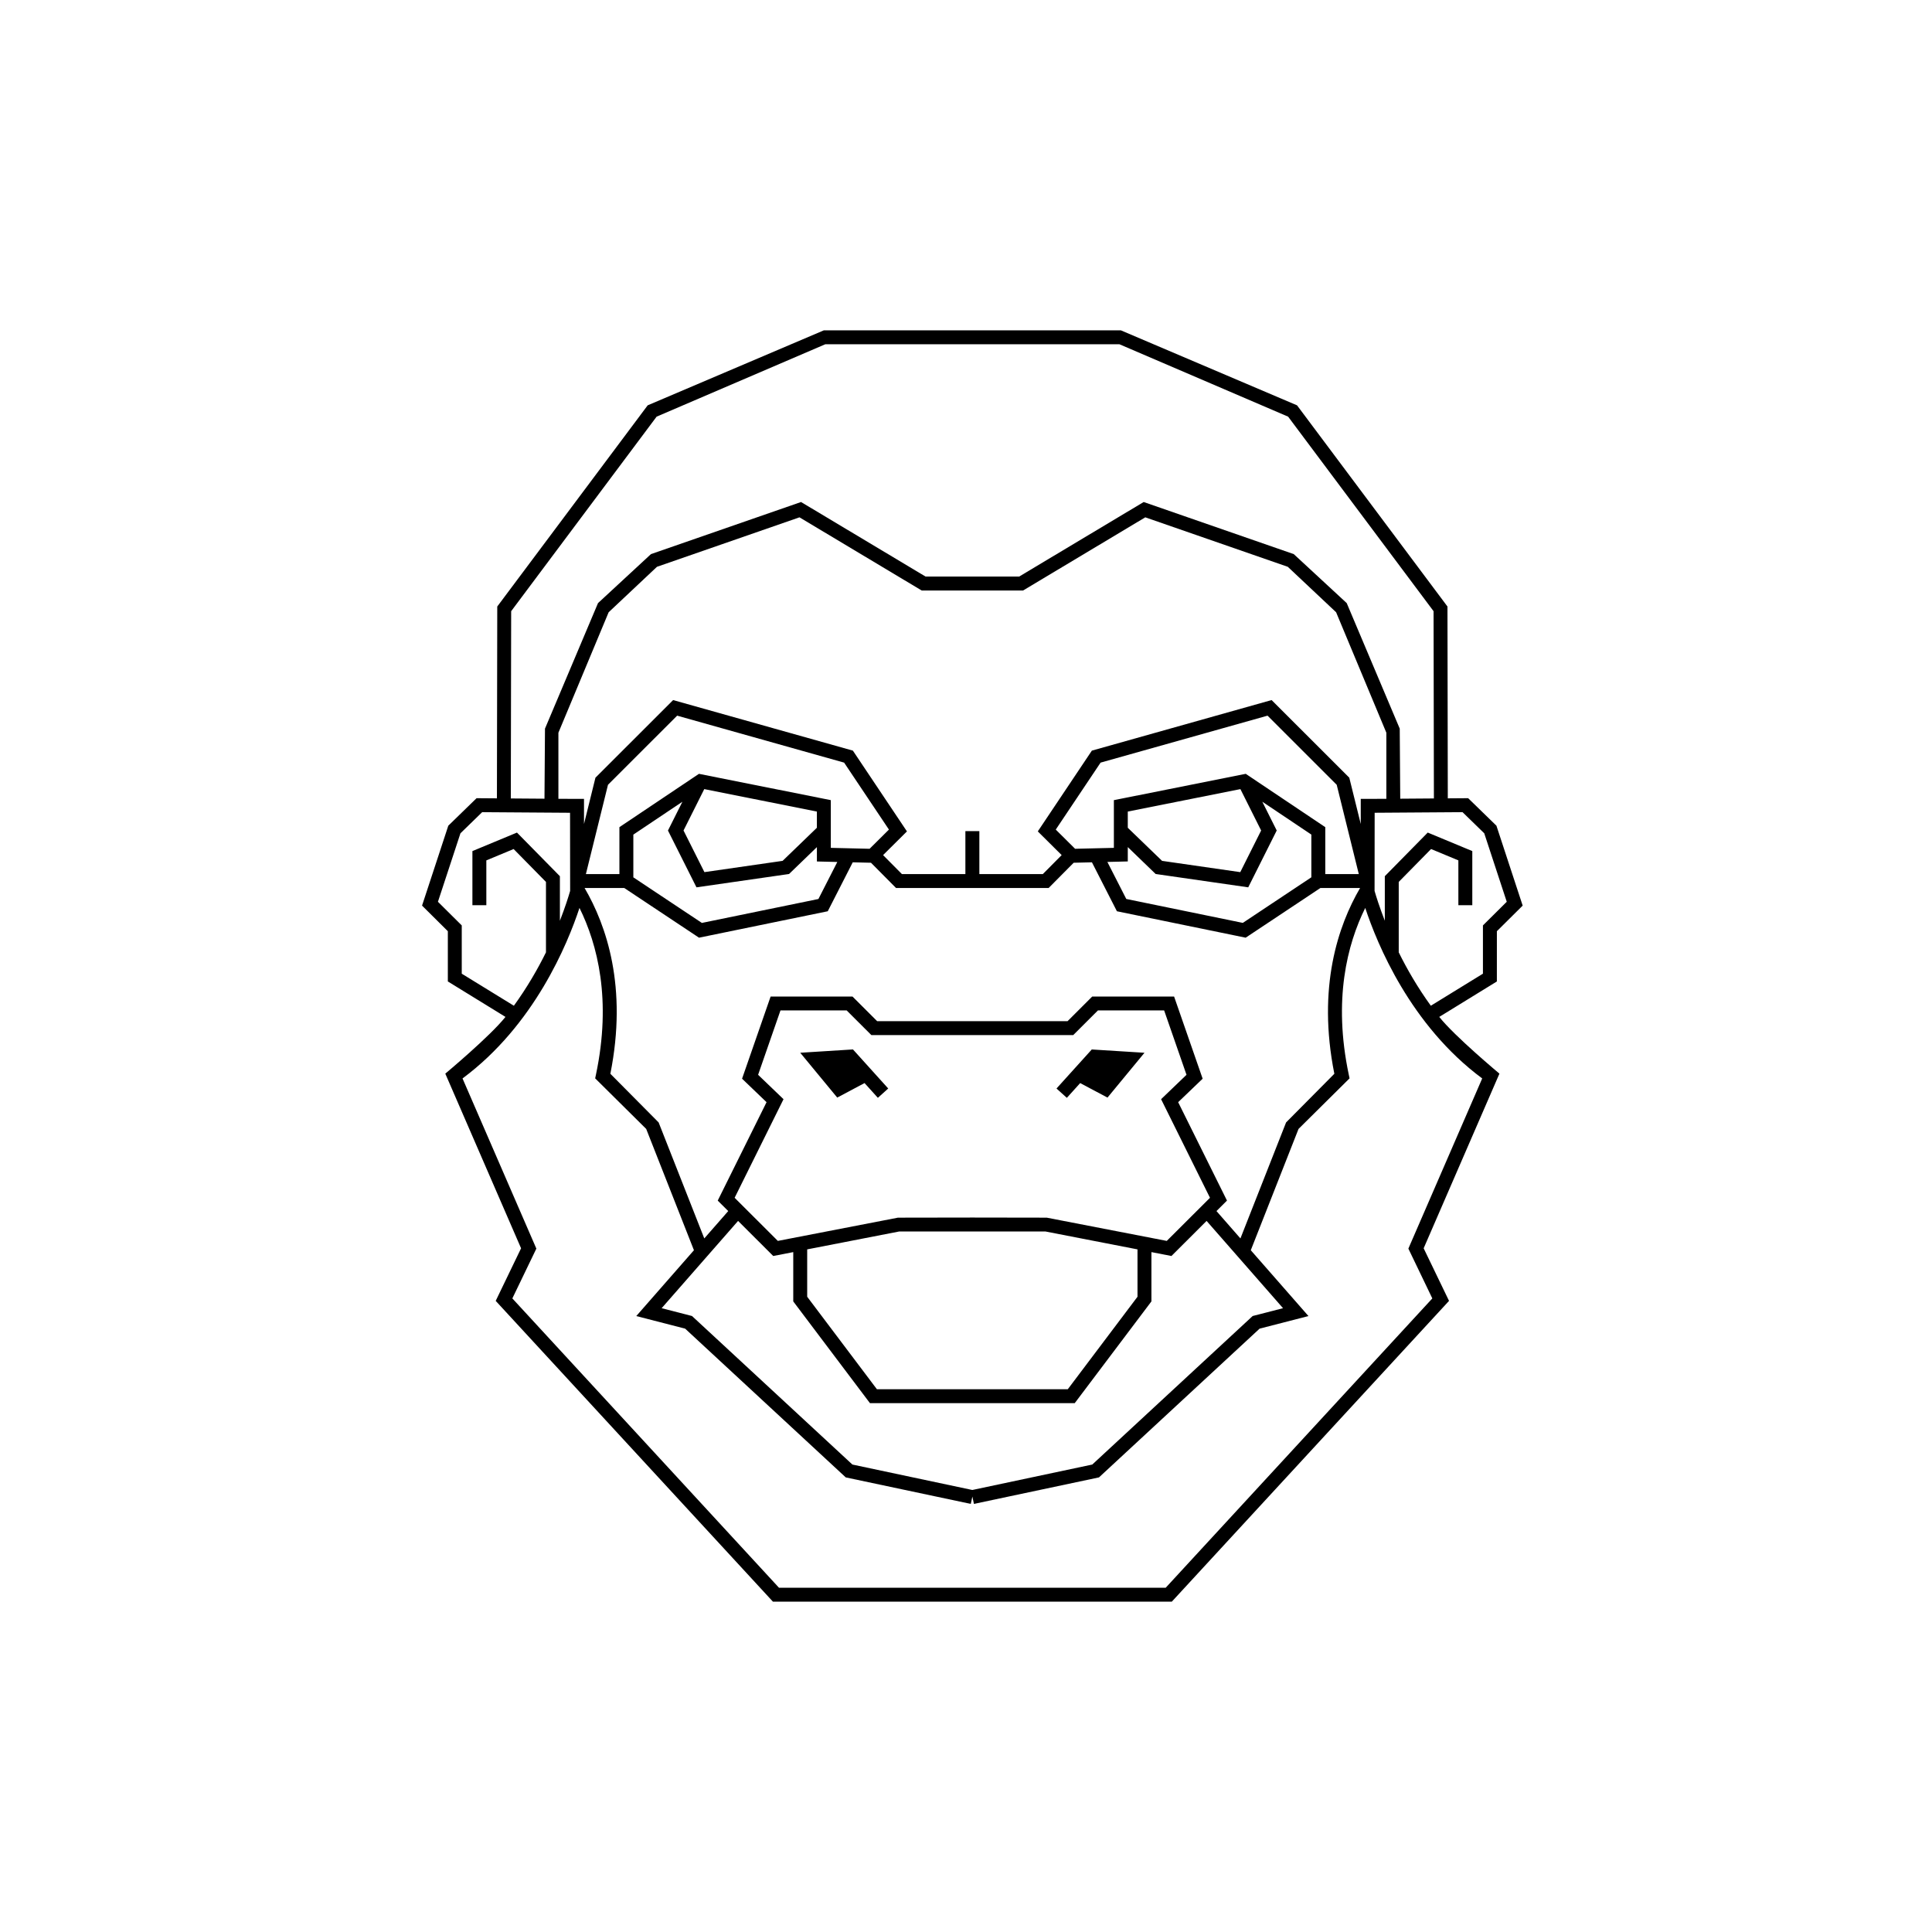 <?xml version="1.0" encoding="UTF-8"?>
<!-- Uploaded to: ICON Repo, www.iconrepo.com, Generator: ICON Repo Mixer Tools -->
<svg fill="#000000" width="800px" height="800px" version="1.1" viewBox="144 144 512 512" xmlns="http://www.w3.org/2000/svg">
 <path d="m356.07 422.99 9.805 11.879 7.238-3.844 3.531 3.91 2.742-2.473-9.34-10.352zm67.914 9.477 2.742 2.473 3.531-3.91 7.238 3.844 9.805-11.879-13.969-0.875zm101.43-18.973 15.27-9.395 0.004-13.32 6.836-6.785-6.957-21.176-7.492-7.289-5.394 0.039-0.09-50.836-39.863-53.316-46.688-19.875h-78.711l-46.688 19.875-39.863 53.316-0.09 50.836-5.394-0.039-7.492 7.289-6.957 21.176 6.836 6.785v13.316l15.27 9.395c-4.051 5.113-15.945 15.035-15.945 15.035l20.082 46.285-6.723 13.934 73.465 79.711h105.71l73.465-79.711-6.723-13.934 20.082-46.285c0 0.004-11.898-9.918-15.945-15.031zm6.172-54.262 5.754 5.598 5.965 18.148-6.312 6.266v12.793l-13.809 8.492c-3.5-4.836-6.316-9.707-8.504-14.152v-18.66l8.57-8.715 7.234 3.008v11.879h3.691v-14.344l-11.809-4.906-11.375 11.562v11.805c-1.426-3.656-2.301-6.453-2.715-7.906l0.023-20.707zm-33.969 69.328-12.793 12.898-12.098 30.738-6.348-7.25 2.785-2.777-12.938-26.078 6.488-6.223-7.566-21.773h-21.699l-6.539 6.531h-50.449l-6.539-6.531h-21.699l-7.566 21.773 6.488 6.223-12.938 26.078 2.785 2.777-6.348 7.25-12.098-30.738-12.793-12.898c4.594-22.965-1.031-39.316-6.828-49.227h10.52l19.801 13.164 34.121-7.004 6.621-12.973 4.836 0.117 6.641 6.695h40.434l6.641-6.695 4.836-0.117 6.621 12.973 34.121 7.004 19.801-13.164h10.52c-5.789 9.906-11.41 26.258-6.82 49.227zm-76.219 38.133-19.566-0.031h-0.305l-19.566 0.031-31.824 6.16-11.453-11.426 12.957-26.129-6.734-6.465 5.926-17.059h17.547l6.539 6.531h53.504l6.539-6.531h17.547l5.926 17.059-6.734 6.465 12.957 26.129-11.453 11.426zm24.051 8.406v12.551l-18.477 24.512h-50.582l-18.477-24.512v-12.551l24.398-4.746h38.73zm-105.85-7.543 9.316 9.297 5.305-1.031v13.062l20.328 26.969h54.262l20.328-26.969v-13.062l5.305 1.031 9.316-9.297 20.258 23.129-8.047 2.07-42.508 39.363-31.785 6.742-31.785-6.742-42.508-39.363-8.043-2.07zm-11.027-88.402 24.535-3.535 7.379-7.125v3.805l5.41 0.133-5.008 9.812-30.883 6.34-18.164-12.078v-11.324l13-8.711-3.824 7.629zm-3.43-15.066 5.496-10.969 29.844 5.953v4.293l-9.082 8.77-20.723 2.988zm39.031 4.602v-12.645l-34.945-6.973-21.078 14.133v12.438h-8.883l5.856-23.668 18.328-18.32 44.246 12.445 11.879 17.746-5.125 5.09zm109.96-19.617-34.945 6.973v12.645l-10.277 0.246-5.125-5.09 11.879-17.746 44.246-12.445 18.328 18.32 5.856 23.668h-8.883v-12.438zm-23.875 26.543 24.535 3.535 7.551-15.062-3.824-7.629 13 8.711v11.324l-18.164 12.078-30.883-6.34-5.008-9.812 5.41-0.133v-3.805zm-7.383-12.25v-4.293l29.844-5.953 5.496 10.969-5.531 11.035-20.723-2.988zm58.699-13.273-20.586-20.57-47.633 13.398-14.328 21.406 6.324 6.281-4.992 5.031h-16.82v-11.387h-3.703v11.387h-16.82l-4.992-5.031 6.324-6.281-14.328-21.406-47.637-13.395-20.586 20.57-3.031 12.27v-6.656l-6.785-0.016v-17.516l13.316-31.926 12.801-12.043 37.77-13.113 32.406 19.402h26.828l32.406-19.402 37.77 13.113 12.801 12.043 13.316 31.926v17.516l-6.785 0.016v6.656zm-222.11-44.121 38.543-51.555 44.699-19.184h77.961l44.699 19.184 38.543 51.555 0.09 49.625-8.922 0.066-0.133-18.57-14.051-33.266-14.035-12.984-39.77-13.805-33.008 19.758h-24.789l-33.008-19.758-39.77 13.805-14.035 12.984-14.051 33.266-0.133 18.57-8.922-0.066zm-13.094 96.066v-12.793l-6.312-6.266 5.965-18.148 5.754-5.598 23.293 0.16 0.023 20.707c-0.414 1.449-1.289 4.246-2.715 7.906v-11.805l-11.375-11.562-11.809 4.906v14.344h3.691v-11.879l7.234-3.008 8.57 8.715v18.66c-2.188 4.445-5.004 9.316-8.504 14.152zm257.21 86.055-70.664 76.68h-102.47l-70.668-76.68 6.363-13.199-19.566-45.098c19.039-14.117 27.859-35.684 30.996-45.191 4.777 9.672 8.551 24.336 4.363 44.184l-0.207 0.984 13.523 13.402 12.652 32.148-15.281 17.445 12.949 3.336 42.566 39.422 33.137 7.023 0.414-1.945 0.414 1.945 33.137-7.023 42.566-39.422 12.949-3.336-15.281-17.445 12.652-32.148 13.523-13.402-0.207-0.984c-4.188-19.852-0.418-34.512 4.363-44.184 3.133 9.5 11.957 31.074 30.996 45.191l-19.566 45.098z"/>
</svg>